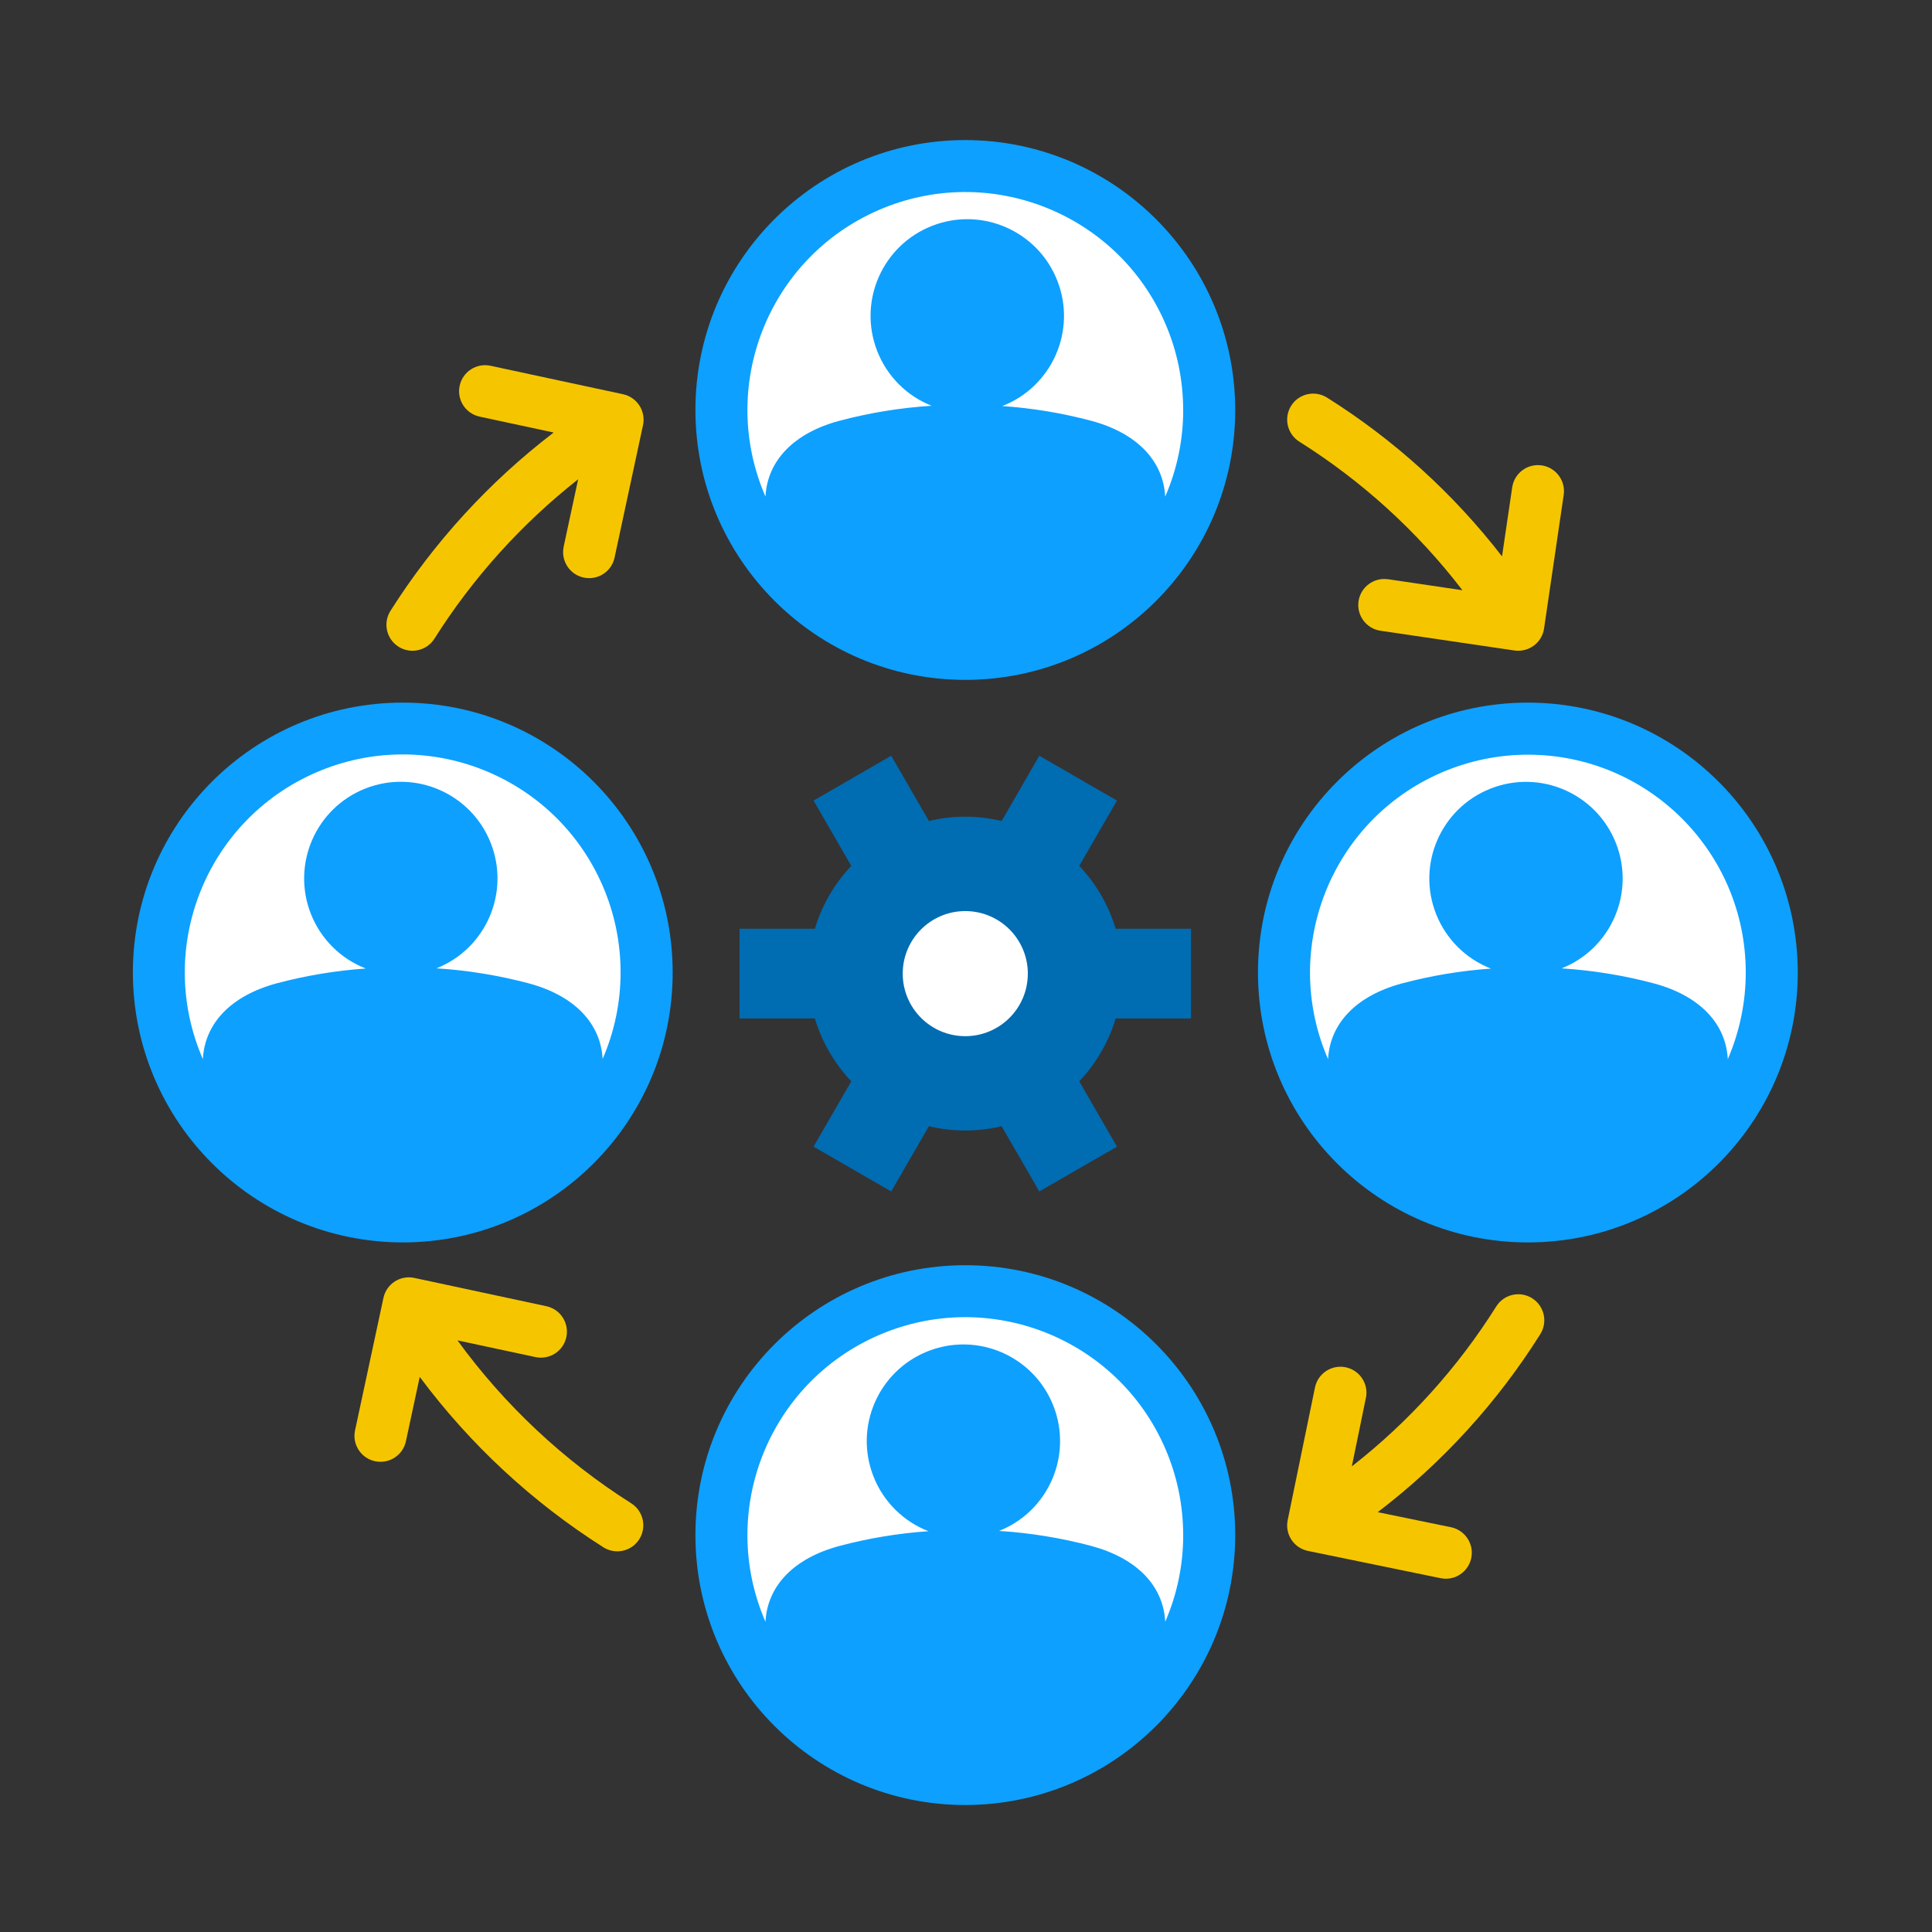 <svg xmlns="http://www.w3.org/2000/svg" id="Layer_2" viewBox="0 0 400 400"><rect x="0" y="0" width="400" height="400" fill="#333333" stroke="none"/><defs><style>.cls-1{fill:#f5c600;}.cls-1,.cls-2,.cls-3,.cls-4,.cls-5,.cls-6{stroke-width:0px;}.cls-1,.cls-2,.cls-5{fill-rule:evenodd;}.cls-2{fill:#0da0ff;}.cls-3{fill:none;}.cls-4{fill:#006cb2;}.cls-5,.cls-6{fill:#fff;}</style></defs><g id="Layer_1-2"><path class="cls-1" d="M116.7,113.18l3-13.95c-11.72,9.23-21.78,20.38-29.75,32.99-1.59,2.52-4.92,3.27-7.43,1.68-2.52-1.59-3.27-4.92-1.68-7.43,9-14.2,20.43-26.7,33.79-36.92l-15.32-3.29c-2.91-.62-4.77-3.48-4.14-6.39.62-2.91,3.48-4.77,6.39-4.14l27.43,5.89c2.91.63,4.76,3.49,4.14,6.4l-5.89,27.42c-.53,2.48-2.72,4.26-5.26,4.26-.38,0-.77-.04-1.14-.12-2.91-.63-4.76-3.49-4.13-6.4h0Z"></path><path class="cls-1" d="M110.95,280.99l-16.24-3.48c9.77,13.42,21.99,24.88,36.02,33.76,2.5,1.61,3.21,4.95,1.6,7.45-1.59,2.46-4.84,3.2-7.34,1.67-14.75-9.34-27.66-21.31-38.09-35.32l-2.86,13.33c-.53,2.48-2.73,4.25-5.26,4.25-.38,0-.76-.04-1.14-.12-2.9-.62-4.76-3.48-4.13-6.38,0,0,0,0,0-.01l5.88-27.43c.63-2.91,3.49-4.76,6.4-4.13l27.43,5.88c2.9.68,4.69,3.58,4.01,6.48-.66,2.82-3.43,4.6-6.27,4.05h0Z"></path><path class="cls-1" d="M282.79,289.43l-2.91,14.17c11.81-9.22,21.92-20.42,29.9-33.11,1.58-2.52,4.9-3.29,7.42-1.71,2.52,1.58,3.29,4.9,1.71,7.42,0,.01-.02.03-.02.04-8.93,14.19-20.32,26.67-33.65,36.84l15.19,3.12c2.91.61,4.78,3.46,4.18,6.37-.52,2.49-2.71,4.28-5.25,4.29-.36,0-.73-.04-1.08-.11l-27.49-5.65c-2.91-.6-4.79-3.45-4.19-6.36l5.65-27.47c.6-2.91,3.44-4.79,6.36-4.19,2.91.6,4.79,3.44,4.19,6.36h0Z"></path><path class="cls-1" d="M287.37,119.92l15.41,2.28c-9.34-12.18-20.78-22.59-33.77-30.76-2.52-1.59-3.27-4.91-1.69-7.43s4.91-3.27,7.43-1.69h0c13.91,8.75,26.17,19.87,36.23,32.87l2.12-14.39c.49-2.93,3.26-4.92,6.2-4.43,2.86.48,4.83,3.13,4.46,6.01l-4.08,27.75c-.39,2.64-2.66,4.59-5.32,4.6-.26,0-.53-.02-.79-.05l-27.75-4.09c-2.94-.43-4.98-3.17-4.55-6.11.43-2.94,3.17-4.98,6.11-4.55h0Z"></path><path class="cls-2" d="M255.74,317.83c0-30.86-25.02-55.88-55.88-55.88s-55.88,25.02-55.88,55.88,25.02,55.88,55.88,55.88c30.85-.03,55.85-25.03,55.88-55.88Z"></path><path class="cls-2" d="M199.86,29c-30.86,0-55.88,25.02-55.88,55.88s25.02,55.88,55.88,55.88,55.88-25.02,55.88-55.88c-.04-30.85-25.03-55.84-55.88-55.88Z"></path><path class="cls-2" d="M316.33,145.47c-30.86,0-55.88,25.02-55.88,55.88s25.02,55.88,55.88,55.88,55.88-25.02,55.88-55.88c-.03-30.85-25.03-55.85-55.88-55.88Z"></path><path class="cls-2" d="M83.39,257.23c30.86,0,55.88-25.02,55.88-55.88s-25.02-55.88-55.88-55.88-55.88,25.02-55.88,55.88h0c.03,30.85,25.03,55.85,55.88,55.88h0Z"></path><path class="cls-5" d="M124.77,219.28c-.4-7.48-5.92-13.17-15.31-15.69-6.25-1.66-12.64-2.7-19.1-3.11,10.27-4.07,15.3-15.7,11.23-25.98-4.07-10.27-15.7-15.3-25.98-11.23-10.27,4.07-15.3,15.7-11.23,25.98,2.05,5.17,6.16,9.26,11.35,11.27-6.22.43-12.39,1.46-18.41,3.06-9.4,2.52-14.92,8.21-15.32,15.7-9.92-22.85.56-49.42,23.42-59.34,22.85-9.92,49.42.56,59.34,23.42,4.97,11.45,4.97,24.45,0,35.91h0Z"></path><path class="cls-5" d="M316.33,156.25c24.9,0,45.1,20.17,45.11,45.08,0,6.18-1.27,12.29-3.72,17.96-.4-7.48-5.92-13.17-15.31-15.69-6.24-1.66-12.64-2.7-19.09-3.11,10.27-4.08,15.3-15.71,11.22-25.98-4.08-10.27-15.71-15.3-25.98-11.22-10.27,4.08-15.3,15.71-11.22,25.98,2.05,5.17,6.16,9.25,11.35,11.27-6.22.43-12.39,1.46-18.41,3.06-9.4,2.52-14.92,8.21-15.32,15.7-9.91-22.85.57-49.41,23.42-59.32,5.67-2.46,11.78-3.73,17.96-3.73Z"></path><path class="cls-5" d="M244.97,84.88c0,6.17-1.26,12.28-3.73,17.94-.4-7.48-5.92-13.18-15.31-15.7-6.03-1.6-12.2-2.63-18.43-3.05,10.31-4,15.43-15.59,11.43-25.9-4-10.31-15.59-15.43-25.9-11.43-10.31,4-15.43,15.59-11.43,25.9,2.01,5.2,6.1,9.32,11.28,11.37-6.45.41-12.84,1.45-19.09,3.11-9.39,2.51-14.91,8.21-15.31,15.69-9.91-22.85.59-49.41,23.44-59.32,22.85-9.91,49.41.59,59.32,23.44,2.46,5.66,3.72,11.77,3.72,17.95Z"></path><path class="cls-5" d="M244.97,317.83c0,6.17-1.26,12.27-3.72,17.93-.4-7.48-5.92-13.16-15.31-15.69-6.25-1.66-12.64-2.7-19.09-3.11,10.27-4.08,15.29-15.71,11.21-25.98-4.08-10.27-15.71-15.29-25.98-11.21s-15.29,15.71-11.21,25.98c2.05,5.17,6.17,9.26,11.36,11.27-6.23.43-12.4,1.45-18.43,3.05-9.4,2.52-14.92,8.21-15.32,15.7-9.91-22.85.58-49.42,23.43-59.33s49.42.58,59.33,23.43c2.46,5.67,3.73,11.78,3.72,17.95h0Z"></path><path class="cls-4" d="M246.58,210.86h-15.59c-1.47,4.93-4.09,9.37-7.54,13.02l7.81,13.52-16.08,9.28-7.8-13.51c-2.42.58-4.94.89-7.53.89s-5.11-.31-7.53-.89l-7.8,13.51-16.08-9.28,7.81-13.52c-3.45-3.65-6.06-8.09-7.54-13.02h-15.59v-18.57h15.59c1.47-4.93,4.09-9.37,7.54-13.02l-7.81-13.52,16.08-9.28,7.8,13.51c2.42-.58,4.94-.89,7.53-.89s5.11.31,7.53.89l7.8-13.51,16.08,9.28-7.81,13.52c3.45,3.65,6.06,8.09,7.54,13.02h15.59v18.57Z"></path><circle class="cls-6" cx="199.85" cy="201.58" r="12.95"></circle><rect class="cls-3" width="400" height="400"></rect></g></svg>